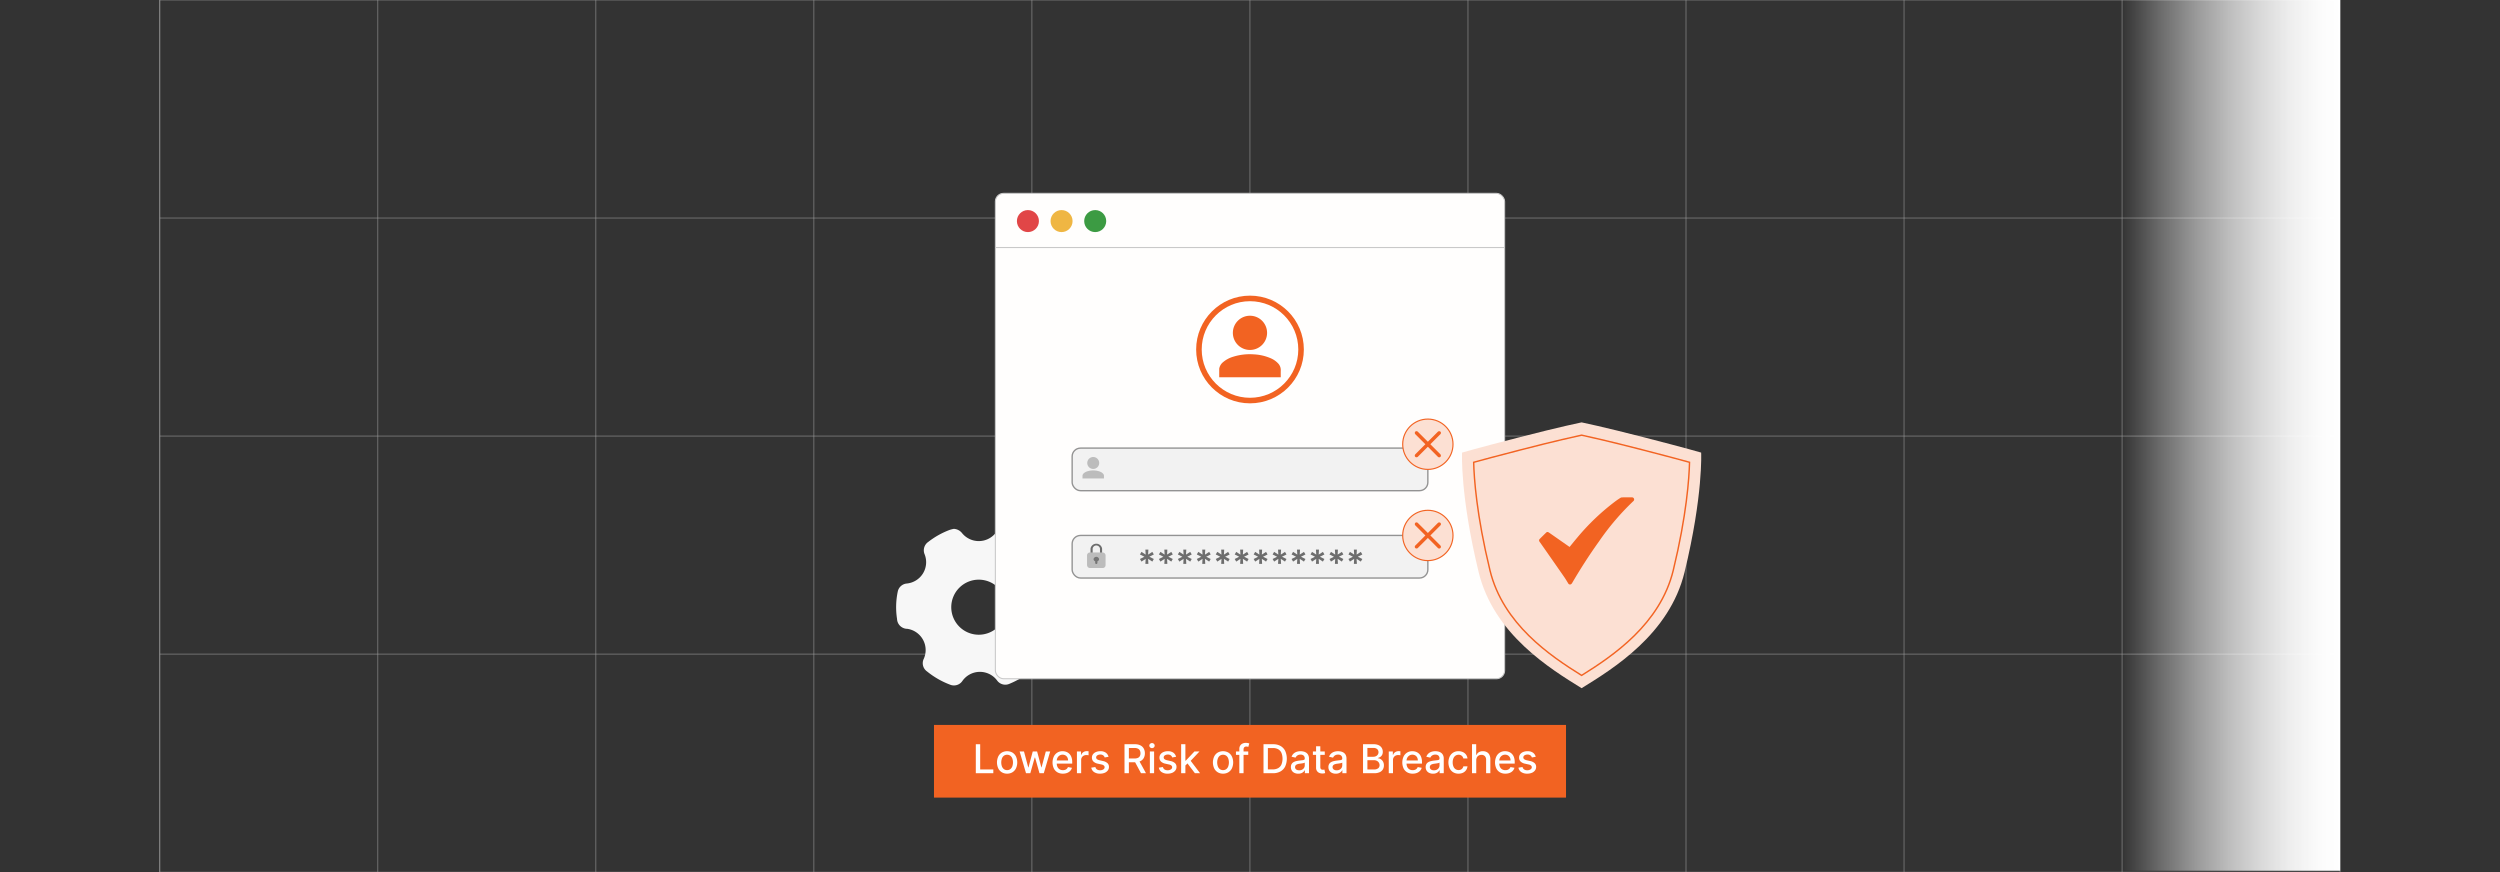 <svg id="Layer_1" data-name="Layer 1" xmlns="http://www.w3.org/2000/svg" xmlns:xlink="http://www.w3.org/1999/xlink" viewBox="0 0 860 300"><rect x="0" y="0" width="860" height="300" fill="#333333" stroke="none"/><defs><linearGradient id="linear-gradient" x1="3908.006" y1="2087.614" x2="3983.006" y2="2087.614" gradientTransform="translate(-3177.99 -1937.846)" gradientUnits="userSpaceOnUse"><stop offset="0" stop-color="#fff"/><stop offset="0.099" stop-color="#fff" stop-opacity="0.979"/><stop offset="0.223" stop-color="#fff" stop-opacity="0.919"/><stop offset="0.36" stop-color="#fff" stop-opacity="0.819"/><stop offset="0.506" stop-color="#fff" stop-opacity="0.68"/><stop offset="0.66" stop-color="#fff" stop-opacity="0.501"/><stop offset="0.82" stop-color="#fff" stop-opacity="0.282"/><stop offset="0.983" stop-color="#fff" stop-opacity="0.029"/><stop offset="1" stop-color="#fff" stop-opacity="0"/></linearGradient></defs><g opacity="0.75"><line x1="54.984" x2="54.984" y2="300" fill="none" stroke="#c4c4c4" stroke-miterlimit="10" stroke-width="0.188"/><line x1="804.984" y1="300" x2="54.984" y2="300" fill="none" stroke="#c4c4c4" stroke-miterlimit="10" stroke-width="0.188"/><line x1="804.984" y1="225" x2="54.984" y2="225" fill="none" stroke="#c4c4c4" stroke-miterlimit="10" stroke-width="0.188"/><line x1="804.984" y1="150" x2="54.984" y2="150" fill="none" stroke="#c4c4c4" stroke-miterlimit="10" stroke-width="0.188"/><line x1="804.984" y1="75" x2="54.984" y2="75" fill="none" stroke="#c4c4c4" stroke-miterlimit="10" stroke-width="0.188"/><line x1="804.984" y1="0" x2="54.984" y2="0" fill="none" stroke="#c4c4c4" stroke-miterlimit="10" stroke-width="0.188"/><line x1="354.984" y1="0" x2="354.984" y2="300" fill="none" stroke="#c4c4c4" stroke-miterlimit="10" stroke-width="0.188"/><line x1="279.984" y1="0" x2="279.984" y2="300" fill="none" stroke="#c4c4c4" stroke-miterlimit="10" stroke-width="0.188"/><line x1="429.985" y1="0" x2="429.984" y2="300" fill="none" stroke="#c4c4c4" stroke-miterlimit="10" stroke-width="0.188"/><line x1="504.985" y1="0" x2="504.985" y2="300" fill="none" stroke="#c4c4c4" stroke-miterlimit="10" stroke-width="0.188"/><line x1="579.985" y1="0" x2="579.985" y2="300" fill="none" stroke="#c4c4c4" stroke-miterlimit="10" stroke-width="0.188"/><line x1="654.985" y1="0" x2="654.985" y2="300" fill="none" stroke="#c4c4c4" stroke-miterlimit="10" stroke-width="0.188"/><line x1="729.985" y1="0" x2="729.985" y2="300" fill="none" stroke="#c4c4c4" stroke-miterlimit="10" stroke-width="0.188"/><line x1="804.985" y1="0" x2="804.985" y2="300" fill="none" stroke="#c4c4c4" stroke-miterlimit="10" stroke-width="0.188"/><line x1="204.984" y1="0" x2="204.984" y2="300" fill="none" stroke="#c4c4c4" stroke-miterlimit="10" stroke-width="0.188"/><line x1="129.984" y1="0" x2="129.984" y2="300" fill="none" stroke="#c4c4c4" stroke-miterlimit="10" stroke-width="0.188"/><line x1="54.984" y1="0" x2="54.984" y2="300" fill="none" stroke="#c4c4c4" stroke-miterlimit="10" stroke-width="0.188"/></g><rect x="730.016" width="75" height="299.537" transform="translate(1535.032 299.537) rotate(180)" fill="url(#linear-gradient)"/><rect x="54.984" width="750" height="300" fill="none"/><rect x="321.293" y="249.374" width="217.413" height="25" fill="#f26322"/><path d="M335.678,265.987v-9.972h1.504v8.677h4.519v1.295Z" fill="#fff"/><path d="M346.449,266.138a3.434,3.434,0,0,1-1.836-.482,3.248,3.248,0,0,1-1.217-1.349,4.971,4.971,0,0,1,0-4.061,3.246,3.246,0,0,1,1.217-1.354,3.737,3.737,0,0,1,3.671,0,3.25,3.25,0,0,1,1.217,1.354,4.971,4.971,0,0,1,0,4.061,3.253,3.253,0,0,1-1.217,1.349A3.433,3.433,0,0,1,346.449,266.138Zm.004-1.222a1.746,1.746,0,0,0,1.13-.36,2.13,2.13,0,0,0,.665-.959,4.117,4.117,0,0,0,0-2.637,2.161,2.161,0,0,0-.665-.967,1.941,1.941,0,0,0-2.267,0,2.15,2.15,0,0,0-.667.967,4.117,4.117,0,0,0,0,2.637,2.119,2.119,0,0,0,.667.959A1.762,1.762,0,0,0,346.453,264.916Z" fill="#fff"/><path d="M352.949,265.987l-2.201-7.479h1.504l1.466,5.492h.073l1.471-5.492h1.504l1.461,5.468H358.3l1.456-5.468h1.505l-2.196,7.479H357.58l-1.519-5.4h-.112l-1.519,5.4Z" fill="#fff"/><path d="M365.633,266.138a3.647,3.647,0,0,1-1.901-.475,3.16,3.16,0,0,1-1.227-1.339,4.978,4.978,0,0,1,0-4.053,3.222,3.222,0,0,1,3.026-1.86,3.665,3.665,0,0,1,1.227.209,2.979,2.979,0,0,1,1.066.657,3.096,3.096,0,0,1,.745,1.162,4.85,4.85,0,0,1,.273,1.731v.516H362.897v-1.091h4.519a2.163,2.163,0,0,0-.234-1.02,1.773,1.773,0,0,0-.655-.704,1.846,1.846,0,0,0-.986-.258,1.899,1.899,0,0,0-1.069.3,2.015,2.015,0,0,0-.701.779,2.244,2.244,0,0,0-.246,1.04v.852a2.804,2.804,0,0,0,.266,1.276,1.872,1.872,0,0,0,.742.801,2.196,2.196,0,0,0,1.115.275,2.273,2.273,0,0,0,.755-.119,1.601,1.601,0,0,0,.589-.358,1.564,1.564,0,0,0,.38-.589l1.378.249a2.493,2.493,0,0,1-.591,1.064,2.875,2.875,0,0,1-1.066.706A3.98,3.98,0,0,1,365.633,266.138Z" fill="#fff"/><path d="M370.464,265.987v-7.479h1.407v1.188h.078a1.818,1.818,0,0,1,.723-.952,2.063,2.063,0,0,1,1.176-.348q.136,0,.324.01c.125.007.223.015.295.024v1.393a2.941,2.941,0,0,0-.312-.056,3.205,3.205,0,0,0-.448-.031,1.907,1.907,0,0,0-.918.216,1.627,1.627,0,0,0-.869,1.468v4.567Z" fill="#fff"/><path d="M381.337,260.334l-1.32.234a1.591,1.591,0,0,0-.26-.482,1.322,1.322,0,0,0-.48-.375,1.723,1.723,0,0,0-.754-.146,1.825,1.825,0,0,0-1.033.275.823.823,0,0,0-.413.709.744.744,0,0,0,.277.604,2.249,2.249,0,0,0,.896.375l1.188.273a3.19,3.19,0,0,1,1.539.735,1.728,1.728,0,0,1,.506,1.29,1.959,1.959,0,0,1-.387,1.195,2.565,2.565,0,0,1-1.076.821,4.002,4.002,0,0,1-1.595.297,3.58,3.58,0,0,1-2.05-.538,2.255,2.255,0,0,1-.974-1.531l1.407-.214a1.339,1.339,0,0,0,.54.83,1.851,1.851,0,0,0,1.066.28,1.967,1.967,0,0,0,1.145-.299.876.876,0,0,0,.428-.733.768.768,0,0,0-.26-.589,1.742,1.742,0,0,0-.796-.36l-1.266-.277a3.03,3.03,0,0,1-1.546-.76,1.831,1.831,0,0,1-.499-1.32,1.887,1.887,0,0,1,.37-1.159,2.438,2.438,0,0,1,1.022-.776,3.754,3.754,0,0,1,1.495-.28,3.113,3.113,0,0,1,1.909.523A2.459,2.459,0,0,1,381.337,260.334Z" fill="#fff"/><path d="M386.83,265.987v-9.972h3.555a4.147,4.147,0,0,1,1.926.399,2.657,2.657,0,0,1,1.146,1.103,3.362,3.362,0,0,1,.38,1.624,3.282,3.282,0,0,1-.382,1.609,2.602,2.602,0,0,1-1.149,1.079,4.281,4.281,0,0,1-1.926.384h-2.693v-1.295h2.556a2.895,2.895,0,0,0,1.191-.209,1.387,1.387,0,0,0,.674-.609,2.004,2.004,0,0,0,.214-.959,2.088,2.088,0,0,0-.217-.979,1.444,1.444,0,0,0-.677-.636,2.799,2.799,0,0,0-1.206-.222H388.334v8.682Zm4.923-4.499,2.464,4.499H392.502l-2.415-4.499Z" fill="#fff"/><path d="M396.29,257.354a.912.912,0,0,1-.65-.255.831.831,0,0,1,0-1.227.954.954,0,0,1,1.3,0,.832.832,0,0,1,0,1.227A.912.912,0,0,1,396.29,257.354Zm-.735,8.633v-7.479h1.456v7.479Z" fill="#fff"/><path d="M404.573,260.334l-1.32.234a1.593,1.593,0,0,0-.26-.482,1.323,1.323,0,0,0-.48-.375,1.724,1.724,0,0,0-.754-.146,1.825,1.825,0,0,0-1.033.275.823.823,0,0,0-.414.709.745.745,0,0,0,.277.604,2.249,2.249,0,0,0,.896.375l1.188.273a3.19,3.19,0,0,1,1.539.735,1.728,1.728,0,0,1,.506,1.29,1.959,1.959,0,0,1-.387,1.195,2.566,2.566,0,0,1-1.076.821,4.003,4.003,0,0,1-1.595.297,3.58,3.58,0,0,1-2.05-.538,2.255,2.255,0,0,1-.974-1.531l1.407-.214a1.339,1.339,0,0,0,.541.83,1.85,1.85,0,0,0,1.066.28,1.966,1.966,0,0,0,1.145-.299.876.876,0,0,0,.428-.733.768.768,0,0,0-.26-.589,1.742,1.742,0,0,0-.796-.36l-1.266-.277a3.03,3.03,0,0,1-1.546-.76,1.831,1.831,0,0,1-.499-1.32,1.887,1.887,0,0,1,.37-1.159,2.437,2.437,0,0,1,1.022-.776,3.754,3.754,0,0,1,1.495-.28,3.113,3.113,0,0,1,1.909.523A2.459,2.459,0,0,1,404.573,260.334Z" fill="#fff"/><path d="M406.316,265.987v-9.972h1.456v9.972Zm1.339-2.537-.01-1.777h.253l2.98-3.165h1.744l-3.399,3.603h-.229Zm3.384,2.537-2.678-3.555,1.003-1.018,3.462,4.572Z" fill="#fff"/><path d="M420.729,266.138a3.433,3.433,0,0,1-1.836-.482,3.248,3.248,0,0,1-1.217-1.349,4.971,4.971,0,0,1,0-4.061,3.246,3.246,0,0,1,1.217-1.354,3.737,3.737,0,0,1,3.671,0,3.249,3.249,0,0,1,1.217,1.354,4.971,4.971,0,0,1,0,4.061,3.252,3.252,0,0,1-1.217,1.349A3.433,3.433,0,0,1,420.729,266.138Zm.004-1.222a1.746,1.746,0,0,0,1.13-.36,2.129,2.129,0,0,0,.664-.959,4.117,4.117,0,0,0,0-2.637,2.16,2.16,0,0,0-.664-.967,1.941,1.941,0,0,0-2.267,0,2.149,2.149,0,0,0-.667.967,4.117,4.117,0,0,0,0,2.637,2.118,2.118,0,0,0,.667.959A1.762,1.762,0,0,0,420.733,264.916Z" fill="#fff"/><path d="M429.396,258.508v1.169h-4.227v-1.169Zm-3.067,7.479v-8.346a2.074,2.074,0,0,1,.307-1.166,1.903,1.903,0,0,1,.813-.696,2.617,2.617,0,0,1,1.101-.231,3.454,3.454,0,0,1,.75.071,3.515,3.515,0,0,1,.462.129l-.341,1.179c-.068-.02-.156-.043-.263-.071a1.595,1.595,0,0,0-.39-.042.953.953,0,0,0-.757.263,1.132,1.132,0,0,0-.227.759v8.151Z" fill="#fff"/><path d="M437.873,265.987h-3.228v-9.972h3.33a5.026,5.026,0,0,1,2.518.596,3.984,3.984,0,0,1,1.614,1.71,6.601,6.601,0,0,1-.005,5.344,3.998,3.998,0,0,1-1.639,1.721A5.21,5.21,0,0,1,437.873,265.987Zm-1.724-1.315h1.642a3.776,3.776,0,0,0,1.894-.431,2.682,2.682,0,0,0,1.13-1.252,5.528,5.528,0,0,0,.003-3.995,2.666,2.666,0,0,0-1.108-1.242,3.607,3.607,0,0,0-1.826-.424h-1.733Z" fill="#fff"/><path d="M446.6,266.153a3.038,3.038,0,0,1-1.286-.265,2.132,2.132,0,0,1-.907-.772,2.206,2.206,0,0,1-.334-1.242,2.014,2.014,0,0,1,.243-1.042,1.798,1.798,0,0,1,.657-.647,3.436,3.436,0,0,1,.926-.36,9.202,9.202,0,0,1,1.042-.185q.672-.079,1.091-.129a1.563,1.563,0,0,0,.608-.168.41.41,0,0,0,.191-.379v-.034a1.319,1.319,0,0,0-.358-.989,1.462,1.462,0,0,0-1.063-.351,1.853,1.853,0,0,0-1.156.324,1.747,1.747,0,0,0-.582.718l-1.369-.312a2.638,2.638,0,0,1,.714-1.103,2.915,2.915,0,0,1,1.083-.614,4.288,4.288,0,0,1,1.291-.192,4.689,4.689,0,0,1,.952.105,2.844,2.844,0,0,1,.944.382,2.103,2.103,0,0,1,.723.791,2.747,2.747,0,0,1,.283,1.331v4.967h-1.422v-1.022h-.059a2.089,2.089,0,0,1-.424.555,2.261,2.261,0,0,1-.726.453A2.817,2.817,0,0,1,446.6,266.153Zm.316-1.168a2.109,2.109,0,0,0,1.035-.239,1.693,1.693,0,0,0,.657-.625,1.624,1.624,0,0,0,.227-.83v-.964a.752.752,0,0,1-.3.143,4.073,4.073,0,0,1-.504.112c-.188.031-.372.059-.55.083s-.328.044-.448.061a3.567,3.567,0,0,0-.772.18,1.319,1.319,0,0,0-.555.362,1.039,1.039,0,0,0,.192,1.441A1.754,1.754,0,0,0,446.916,264.984Z" fill="#fff"/><path d="M455.72,258.508v1.169h-4.085v-1.169Zm-2.989-1.792h1.456v7.075a1.27,1.27,0,0,0,.126.636.647.647,0,0,0,.329.287,1.249,1.249,0,0,0,.44.076,1.712,1.712,0,0,0,.307-.025c.088-.016.156-.029.205-.039l.263,1.203a2.632,2.632,0,0,1-.36.1,2.97,2.97,0,0,1-.584.056,2.562,2.562,0,0,1-1.071-.204,1.838,1.838,0,0,1-.804-.663,1.94,1.94,0,0,1-.307-1.125Z" fill="#fff"/><path d="M459.503,266.153a3.03,3.03,0,0,1-1.285-.265,2.128,2.128,0,0,1-.908-.772,2.205,2.205,0,0,1-.334-1.242,2.005,2.005,0,0,1,.244-1.042,1.79,1.79,0,0,1,.657-.647,3.416,3.416,0,0,1,.925-.36,9.194,9.194,0,0,1,1.042-.185q.672-.079,1.091-.129a1.563,1.563,0,0,0,.608-.168.41.41,0,0,0,.19-.379v-.034a1.319,1.319,0,0,0-.358-.989,1.462,1.462,0,0,0-1.063-.351,1.853,1.853,0,0,0-1.156.324,1.747,1.747,0,0,0-.582.718l-1.368-.312a2.635,2.635,0,0,1,.713-1.103,2.914,2.914,0,0,1,1.083-.614,4.288,4.288,0,0,1,1.291-.192,4.689,4.689,0,0,1,.952.105,2.844,2.844,0,0,1,.944.382,2.103,2.103,0,0,1,.723.791,2.747,2.747,0,0,1,.283,1.331v4.967h-1.422v-1.022h-.059a2.092,2.092,0,0,1-.424.555,2.26,2.26,0,0,1-.726.453A2.818,2.818,0,0,1,459.503,266.153Zm.316-1.168a2.109,2.109,0,0,0,1.035-.239,1.692,1.692,0,0,0,.657-.625,1.624,1.624,0,0,0,.227-.83v-.964a.752.752,0,0,1-.3.143,4.075,4.075,0,0,1-.504.112c-.189.031-.372.059-.55.083s-.328.044-.448.061a3.565,3.565,0,0,0-.772.18,1.318,1.318,0,0,0-.555.362,1.039,1.039,0,0,0,.192,1.441A1.754,1.754,0,0,0,459.819,264.984Z" fill="#fff"/><path d="M468.881,265.987v-9.972h3.651a3.918,3.918,0,0,1,1.758.348,2.423,2.423,0,0,1,1.043.939,2.591,2.591,0,0,1,.346,1.332,2.197,2.197,0,0,1-.23,1.049,1.862,1.862,0,0,1-.611.682,2.7,2.7,0,0,1-.84.373v.097a2.021,2.021,0,0,1,.972.319,2.323,2.323,0,0,1,.786.835,2.589,2.589,0,0,1,.311,1.315,2.647,2.647,0,0,1-.357,1.371,2.452,2.452,0,0,1-1.103.96,4.46,4.46,0,0,1-1.904.353Zm1.505-5.658h2.016a2.087,2.087,0,0,0,.913-.195,1.61,1.61,0,0,0,.647-.548,1.448,1.448,0,0,0,.241-.835,1.384,1.384,0,0,0-.434-1.037,1.85,1.85,0,0,0-1.329-.419h-2.055Zm0,4.368h2.171a2.302,2.302,0,0,0,1.549-.418,1.349,1.349,0,0,0,.468-1.047,1.641,1.641,0,0,0-.239-.867,1.706,1.706,0,0,0-.679-.628,2.204,2.204,0,0,0-1.045-.233h-2.225Z" fill="#fff"/><path d="M477.733,265.987v-7.479h1.407v1.188h.078a1.82,1.82,0,0,1,.723-.952,2.065,2.065,0,0,1,1.177-.348c.091,0,.198.003.323.01s.224.015.295.024v1.393a2.924,2.924,0,0,0-.311-.056,3.216,3.216,0,0,0-.448-.031,1.907,1.907,0,0,0-.918.216,1.625,1.625,0,0,0-.869,1.468v4.567Z" fill="#fff"/><path d="M485.953,266.138a3.643,3.643,0,0,1-1.901-.475,3.164,3.164,0,0,1-1.228-1.339,4.984,4.984,0,0,1,0-4.053,3.224,3.224,0,0,1,3.026-1.86,3.67,3.67,0,0,1,1.228.209,2.987,2.987,0,0,1,1.066.657,3.109,3.109,0,0,1,.745,1.162,4.862,4.862,0,0,1,.273,1.731v.516h-5.945v-1.091h4.519a2.171,2.171,0,0,0-.233-1.02,1.781,1.781,0,0,0-.655-.704,1.848,1.848,0,0,0-.986-.258,1.899,1.899,0,0,0-1.068.3,2.019,2.019,0,0,0-.701.779,2.245,2.245,0,0,0-.246,1.04v.852a2.809,2.809,0,0,0,.266,1.276,1.869,1.869,0,0,0,.742.801,2.195,2.195,0,0,0,1.115.275,2.272,2.272,0,0,0,.755-.119,1.602,1.602,0,0,0,.589-.358,1.564,1.564,0,0,0,.38-.589l1.378.249a2.489,2.489,0,0,1-.592,1.064,2.874,2.874,0,0,1-1.066.706A3.979,3.979,0,0,1,485.953,266.138Z" fill="#fff"/><path d="M492.96,266.153a3.03,3.03,0,0,1-1.285-.265,2.129,2.129,0,0,1-.908-.772,2.205,2.205,0,0,1-.334-1.242,2.005,2.005,0,0,1,.244-1.042,1.79,1.79,0,0,1,.657-.647,3.418,3.418,0,0,1,.925-.36,9.198,9.198,0,0,1,1.042-.185q.672-.079,1.091-.129a1.563,1.563,0,0,0,.608-.168.41.41,0,0,0,.19-.379v-.034a1.319,1.319,0,0,0-.358-.989,1.462,1.462,0,0,0-1.063-.351,1.853,1.853,0,0,0-1.156.324,1.747,1.747,0,0,0-.582.718l-1.368-.312a2.635,2.635,0,0,1,.713-1.103,2.915,2.915,0,0,1,1.083-.614,4.289,4.289,0,0,1,1.291-.192,4.69,4.69,0,0,1,.952.105,2.843,2.843,0,0,1,.944.382,2.102,2.102,0,0,1,.723.791,2.749,2.749,0,0,1,.283,1.331v4.967H495.23v-1.022h-.059a2.091,2.091,0,0,1-.424.555,2.262,2.262,0,0,1-.726.453A2.817,2.817,0,0,1,492.96,266.153Zm.316-1.168a2.109,2.109,0,0,0,1.035-.239,1.693,1.693,0,0,0,.657-.625,1.625,1.625,0,0,0,.227-.83v-.964a.751.751,0,0,1-.3.143,4.071,4.071,0,0,1-.504.112c-.189.031-.372.059-.55.083s-.328.044-.448.061a3.564,3.564,0,0,0-.772.18,1.318,1.318,0,0,0-.555.362,1.039,1.039,0,0,0,.192,1.441A1.754,1.754,0,0,0,493.276,264.984Z" fill="#fff"/><path d="M501.739,266.138a3.421,3.421,0,0,1-1.867-.494,3.238,3.238,0,0,1-1.2-1.366,4.954,4.954,0,0,1,.01-4.01,3.283,3.283,0,0,1,1.208-1.366,3.365,3.365,0,0,1,1.835-.492,3.53,3.53,0,0,1,1.52.314,2.768,2.768,0,0,1,1.078.879,2.67,2.67,0,0,1,.49,1.32h-1.417a1.708,1.708,0,0,0-.533-.906,1.588,1.588,0,0,0-1.113-.38,1.809,1.809,0,0,0-1.063.319,2.08,2.08,0,0,0-.709.906,3.474,3.474,0,0,0-.253,1.385,3.657,3.657,0,0,0,.248,1.412,2.092,2.092,0,0,0,.704.92,1.928,1.928,0,0,0,1.826.173,1.532,1.532,0,0,0,.569-.44,1.697,1.697,0,0,0,.324-.692h1.417a2.764,2.764,0,0,1-.473,1.295,2.715,2.715,0,0,1-1.055.896A3.45,3.45,0,0,1,501.739,266.138Z" fill="#fff"/><path d="M507.83,261.546v4.441H506.374v-9.972h1.437v3.71h.093a2.146,2.146,0,0,1,.804-.96,2.529,2.529,0,0,1,1.412-.355,2.754,2.754,0,0,1,1.346.317,2.167,2.167,0,0,1,.896.942,3.426,3.426,0,0,1,.318,1.561v4.757h-1.456v-4.582a1.807,1.807,0,0,0-.423-1.278,1.533,1.533,0,0,0-1.179-.455,1.917,1.917,0,0,0-.923.219,1.567,1.567,0,0,0-.638.64A2.08,2.08,0,0,0,507.83,261.546Z" fill="#fff"/><path d="M517.852,266.138a3.644,3.644,0,0,1-1.901-.475,3.163,3.163,0,0,1-1.228-1.339,4.983,4.983,0,0,1,0-4.053,3.224,3.224,0,0,1,3.026-1.86,3.67,3.67,0,0,1,1.228.209,2.988,2.988,0,0,1,1.066.657,3.11,3.11,0,0,1,.745,1.162,4.865,4.865,0,0,1,.272,1.731v.516h-5.945v-1.091h4.519a2.169,2.169,0,0,0-.233-1.02,1.781,1.781,0,0,0-.655-.704,1.847,1.847,0,0,0-.986-.258,1.899,1.899,0,0,0-1.068.3,2.018,2.018,0,0,0-.701.779,2.244,2.244,0,0,0-.246,1.04v.852a2.809,2.809,0,0,0,.266,1.276,1.868,1.868,0,0,0,.742.801,2.195,2.195,0,0,0,1.115.275,2.271,2.271,0,0,0,.755-.119,1.602,1.602,0,0,0,.589-.358,1.562,1.562,0,0,0,.38-.589l1.378.249a2.49,2.49,0,0,1-.592,1.064,2.876,2.876,0,0,1-1.066.706A3.979,3.979,0,0,1,517.852,266.138Z" fill="#fff"/><path d="M528.286,260.334l-1.319.234a1.583,1.583,0,0,0-.261-.482,1.318,1.318,0,0,0-.48-.375,1.726,1.726,0,0,0-.755-.146,1.825,1.825,0,0,0-1.032.275.825.825,0,0,0-.414.709.744.744,0,0,0,.278.604,2.243,2.243,0,0,0,.895.375l1.188.273a3.186,3.186,0,0,1,1.538.735,1.726,1.726,0,0,1,.507,1.29,1.953,1.953,0,0,1-.388,1.195,2.562,2.562,0,0,1-1.075.821,4.005,4.005,0,0,1-1.595.297,3.583,3.583,0,0,1-2.051-.538,2.257,2.257,0,0,1-.974-1.531l1.407-.214a1.336,1.336,0,0,0,.541.83,1.849,1.849,0,0,0,1.066.28,1.963,1.963,0,0,0,1.144-.299.876.876,0,0,0,.429-.733.767.767,0,0,0-.261-.589,1.738,1.738,0,0,0-.796-.36l-1.266-.277a3.024,3.024,0,0,1-1.546-.76,1.829,1.829,0,0,1-.499-1.32,1.889,1.889,0,0,1,.369-1.159,2.44,2.44,0,0,1,1.023-.776,3.749,3.749,0,0,1,1.494-.28,3.114,3.114,0,0,1,1.909.523A2.459,2.459,0,0,1,528.286,260.334Z" fill="#fff"/><path d="M328.105,181.923a3.844,3.844,0,0,1,2.831,1.458,7.414,7.414,0,0,0,11.359.205c1.504-1.688,2.687-1.974,4.778-1.158a27.854,27.854,0,0,1,7.61,4.482,3.491,3.491,0,0,1,1.166,4.13,7.392,7.392,0,0,0,5.759,9.925,3.497,3.497,0,0,1,3.07,3.061,25.794,25.794,0,0,1-.045,9.642,3.545,3.545,0,0,1-3.047,2.893,7.37,7.37,0,0,0-5.911,10.08,3.492,3.492,0,0,1-1.128,4.235,28.431,28.431,0,0,1-7.285,4.347,3.477,3.477,0,0,1-4.238-1.106,7.37,7.37,0,0,0-11.975.15,3.503,3.503,0,0,1-4.307,1.229,28.463,28.463,0,0,1-7.807-4.494,3.464,3.464,0,0,1-1.135-4.417,7.38,7.38,0,0,0-2.648-9.097,7.169,7.169,0,0,0-3.064-1.173,3.548,3.548,0,0,1-3.507-3.424,26.125,26.125,0,0,1,.229-9.295,3.485,3.485,0,0,1,3.191-2.871,7.367,7.367,0,0,0,6.082-10.018,3.518,3.518,0,0,1,1.253-4.302,27.913,27.913,0,0,1,7.404-4.136A12.354,12.354,0,0,1,328.105,181.923Zm8.638,17.481a9.47,9.47,0,1,0,9.431,9.421A9.481,9.481,0,0,0,336.743,199.404Z" fill="#f7f7f7"/><rect x="342.408" y="66.511" width="175.184" height="166.979" rx="2.834" fill="#fffefd" stroke="#c9c9c9" stroke-miterlimit="10" stroke-width="0.37"/><line x1="342.408" y1="85.149" x2="517.592" y2="85.149" fill="none" stroke="#c9c9c9" stroke-miterlimit="10" stroke-width="0.37"/><circle cx="353.602" cy="76.053" r="3.788" fill="#e14647"/><circle cx="365.176" cy="76.053" r="3.788" fill="#efb643"/><circle cx="376.75" cy="76.053" r="3.788" fill="#3c9b43"/><circle cx="430" cy="120.225" r="18.523" fill="#f26322"/><circle cx="430" cy="120.225" r="16.611" fill="#fff"/><path d="M419.413,129.781c0-.992,0-1.971.001-2.949a.533.533,0,0,1,.014-.086,3.68,3.68,0,0,1,1.297-2.156,9.457,9.457,0,0,1,3.439-1.857,19.025,19.025,0,0,1,7.109-.836,16.567,16.567,0,0,1,5.699,1.276,7.587,7.587,0,0,1,2.697,1.831,3.294,3.294,0,0,1,.916,2.393c-.027.789-.006,1.58-.006,2.384Z" fill="#f26322"/><path d="M424.105,114.5a5.885,5.885,0,1,1,5.882,5.883A5.877,5.877,0,0,1,424.105,114.5Z" fill="#f26322"/><rect x="368.819" y="154.154" width="122.362" height="14.638" rx="2.862" fill="#f2f2f2" stroke="#939393" stroke-miterlimit="10" stroke-width="0.478"/><rect x="368.819" y="184.197" width="122.362" height="14.638" rx="2.862" fill="#f2f2f2" stroke="#939393" stroke-miterlimit="10" stroke-width="0.478"/><path d="M379.123,190.569h-.731v-1.862a1.28,1.28,0,0,0-2.521,0v1.862H375.14v-1.862a2.022,2.022,0,0,1,3.983,0Z" fill="#6d6d6d"/><rect x="373.944" y="190.052" width="6.375" height="5.35" rx="0.952" fill="#bcbcbc"/><path d="M378.083,192.345a.806.806,0,0,1-.566.73l-.009.625a.388.388,0,0,1-.764,0l.009-.623a.807.807,0,0,1-.571-.732.966.966,0,0,1,1.902,0Z" fill="#757575"/><path d="M372.383,164.593c0-.346,0-.687,0-1.028a.196.196,0,0,1,.005-.03,1.284,1.284,0,0,1,.452-.752,3.298,3.298,0,0,1,1.199-.647,6.633,6.633,0,0,1,2.479-.292,5.779,5.779,0,0,1,1.987.445,2.645,2.645,0,0,1,.941.639,1.148,1.148,0,0,1,.319.834c-.01.275-.002.551-.002.832Z" fill="#bcbcbc"/><path d="M374.019,159.265a2.052,2.052,0,1,1,2.051,2.051A2.049,2.049,0,0,1,374.019,159.265Z" fill="#bcbcbc"/><circle cx="491.181" cy="184.197" r="8.653" fill="#fce0d3" stroke="#f26322" stroke-miterlimit="10" stroke-width="0.396"/><rect x="485.054" y="183.591" width="12.254" height="1.213" rx="0.607" transform="translate(274.111 -293.367) rotate(45)" fill="#f26322"/><rect x="485.054" y="183.591" width="12.254" height="1.213" rx="0.607" transform="translate(13.616 401.267) rotate(-45)" fill="#f26322"/><circle cx="491.181" cy="152.819" r="8.653" fill="#fce0d3" stroke="#f26322" stroke-miterlimit="10" stroke-width="0.396"/><rect x="485.054" y="152.213" width="12.254" height="1.213" rx="0.607" transform="translate(251.923 -302.558) rotate(45)" fill="#f26322"/><rect x="485.054" y="152.213" width="12.254" height="1.213" rx="0.607" transform="translate(35.804 392.077) rotate(-45)" fill="#f26322"/><path d="M394.011,193.968l.098-1.726-1.449.95-.52-.903,1.547-.776-1.547-.775.52-.903,1.449.95-.098-1.726h1.035l-.094,1.726,1.449-.95.519.903-1.551.775,1.551.776-.519.903-1.449-.95.094,1.726Z" fill="#6d6d6d"/><path d="M400.531,193.968l.098-1.726-1.449.95-.52-.903,1.547-.776-1.547-.775.52-.903,1.449.95-.098-1.726h1.035l-.094,1.726,1.449-.95.519.903-1.551.775,1.551.776-.519.903-1.449-.95.094,1.726Z" fill="#6d6d6d"/><path d="M407.05,193.968l.098-1.726-1.449.95-.52-.903,1.547-.776-1.547-.775.52-.903,1.449.95-.098-1.726h1.035l-.094,1.726,1.449-.95.519.903-1.551.775,1.551.776-.519.903-1.449-.95.094,1.726Z" fill="#6d6d6d"/><path d="M413.57,193.968l.098-1.726-1.449.95-.52-.903,1.547-.776-1.547-.775.52-.903,1.449.95-.098-1.726h1.035l-.094,1.726,1.449-.95.52.903-1.551.775,1.551.776-.52.903-1.449-.95.094,1.726Z" fill="#6d6d6d"/><path d="M420.09,193.968l.098-1.726-1.448.95-.52-.903,1.547-.776-1.547-.775.52-.903,1.448.95-.098-1.726h1.035l-.094,1.726,1.449-.95.519.903-1.551.775,1.551.776-.519.903-1.449-.95.094,1.726Z" fill="#6d6d6d"/><path d="M426.61,193.968l.098-1.726-1.448.95-.52-.903,1.547-.776-1.547-.775.52-.903,1.448.95-.098-1.726h1.035l-.094,1.726,1.449-.95.519.903-1.551.775,1.551.776-.519.903-1.449-.95.094,1.726Z" fill="#6d6d6d"/><path d="M433.131,193.968l.098-1.726-1.448.95-.52-.903,1.547-.776-1.547-.775.52-.903,1.448.95-.098-1.726h1.035l-.094,1.726,1.449-.95.519.903-1.551.775,1.551.776-.519.903-1.449-.95.094,1.726Z" fill="#6d6d6d"/><path d="M439.65,193.968l.098-1.726-1.448.95-.52-.903,1.547-.776-1.547-.775.52-.903,1.448.95-.098-1.726h1.035l-.094,1.726,1.449-.95.519.903-1.551.775,1.551.776-.519.903-1.449-.95.094,1.726Z" fill="#6d6d6d"/><path d="M446.17,193.968l.098-1.726-1.448.95-.52-.903,1.547-.776-1.547-.775.52-.903,1.448.95-.098-1.726h1.035l-.094,1.726,1.449-.95.52.903-1.551.775,1.551.776-.52.903-1.449-.95.094,1.726Z" fill="#6d6d6d"/><path d="M452.69,193.968l.098-1.726-1.448.95-.52-.903,1.547-.776-1.547-.775.52-.903,1.448.95-.098-1.726h1.035l-.094,1.726,1.449-.95.519.903-1.551.775,1.551.776-.519.903-1.449-.95.094,1.726Z" fill="#6d6d6d"/><path d="M459.21,193.968l.098-1.726-1.448.95-.52-.903,1.547-.776-1.547-.775.52-.903,1.448.95-.098-1.726h1.035l-.094,1.726,1.449-.95.519.903-1.551.775,1.551.776-.519.903-1.449-.95.094,1.726Z" fill="#6d6d6d"/><path d="M465.731,193.968l.098-1.726-1.448.95-.52-.903,1.547-.776-1.547-.775.52-.903,1.448.95-.098-1.726h1.035l-.094,1.726,1.449-.95.519.903-1.551.775,1.551.776-.519.903-1.449-.95.094,1.726Z" fill="#6d6d6d"/><path d="M544.072,145.297s6.924,1.395,21.953,5.269c14.196,3.659,19.172,5.122,19.172,5.122s.732,14.635-5.708,41.124c-5.199,21.384-24.587,33.222-35.417,39.925-10.83-6.703-30.219-18.541-35.417-39.925-6.439-26.489-5.707-41.124-5.707-41.124s4.976-1.464,19.172-5.122C537.148,146.692,544.072,145.297,544.072,145.297Z" fill="#fce0d3"/><path d="M544.074,232.34c-10.793-6.727-27.025-17.634-31.53-36.164-4.634-19.064-5.476-31.81-5.6-37.147,2.839-.783,7.969-2.166,16.176-4.281,11.92-3.072,18.753-4.584,20.954-5.055,2.202.471,9.035,1.982,20.955,5.055,8.201,2.114,13.33,3.497,16.171,4.28-.132,5.359-.983,18.173-5.596,37.148C571.1,214.706,554.867,225.614,544.074,232.34Z" fill="#fce0d3" stroke="#f26322" stroke-miterlimit="10" stroke-width="0.5"/><path d="M539.937,188.15c.877-1.068,1.716-2.121,2.587-3.146a78.131,78.131,0,0,1,13.26-12.627c.518-.38,1.052-.74,1.596-1.083a1.239,1.239,0,0,1,.607-.194c1.117-.018,2.234-.008,3.35-.009a.732.732,0,0,1,.524,1.308,87.023,87.023,0,0,0-11.849,13.92c-3.281,4.578-6.318,9.316-9.166,14.174a1.454,1.454,0,0,1-.387.467.694.694,0,0,1-1.013-.31c-.439-.698-.845-1.419-1.315-2.096q-4.101-5.903-8.227-11.789c-.104-.149-.22-.291-.318-.444a.692.692,0,0,1,.064-.903q1.101-1.114,2.227-2.201c.289-.278.604-.267.991.002q1.81,1.255,3.613,2.519C537.626,186.537,538.769,187.335,539.937,188.15Z" fill="#f26322"/></svg>